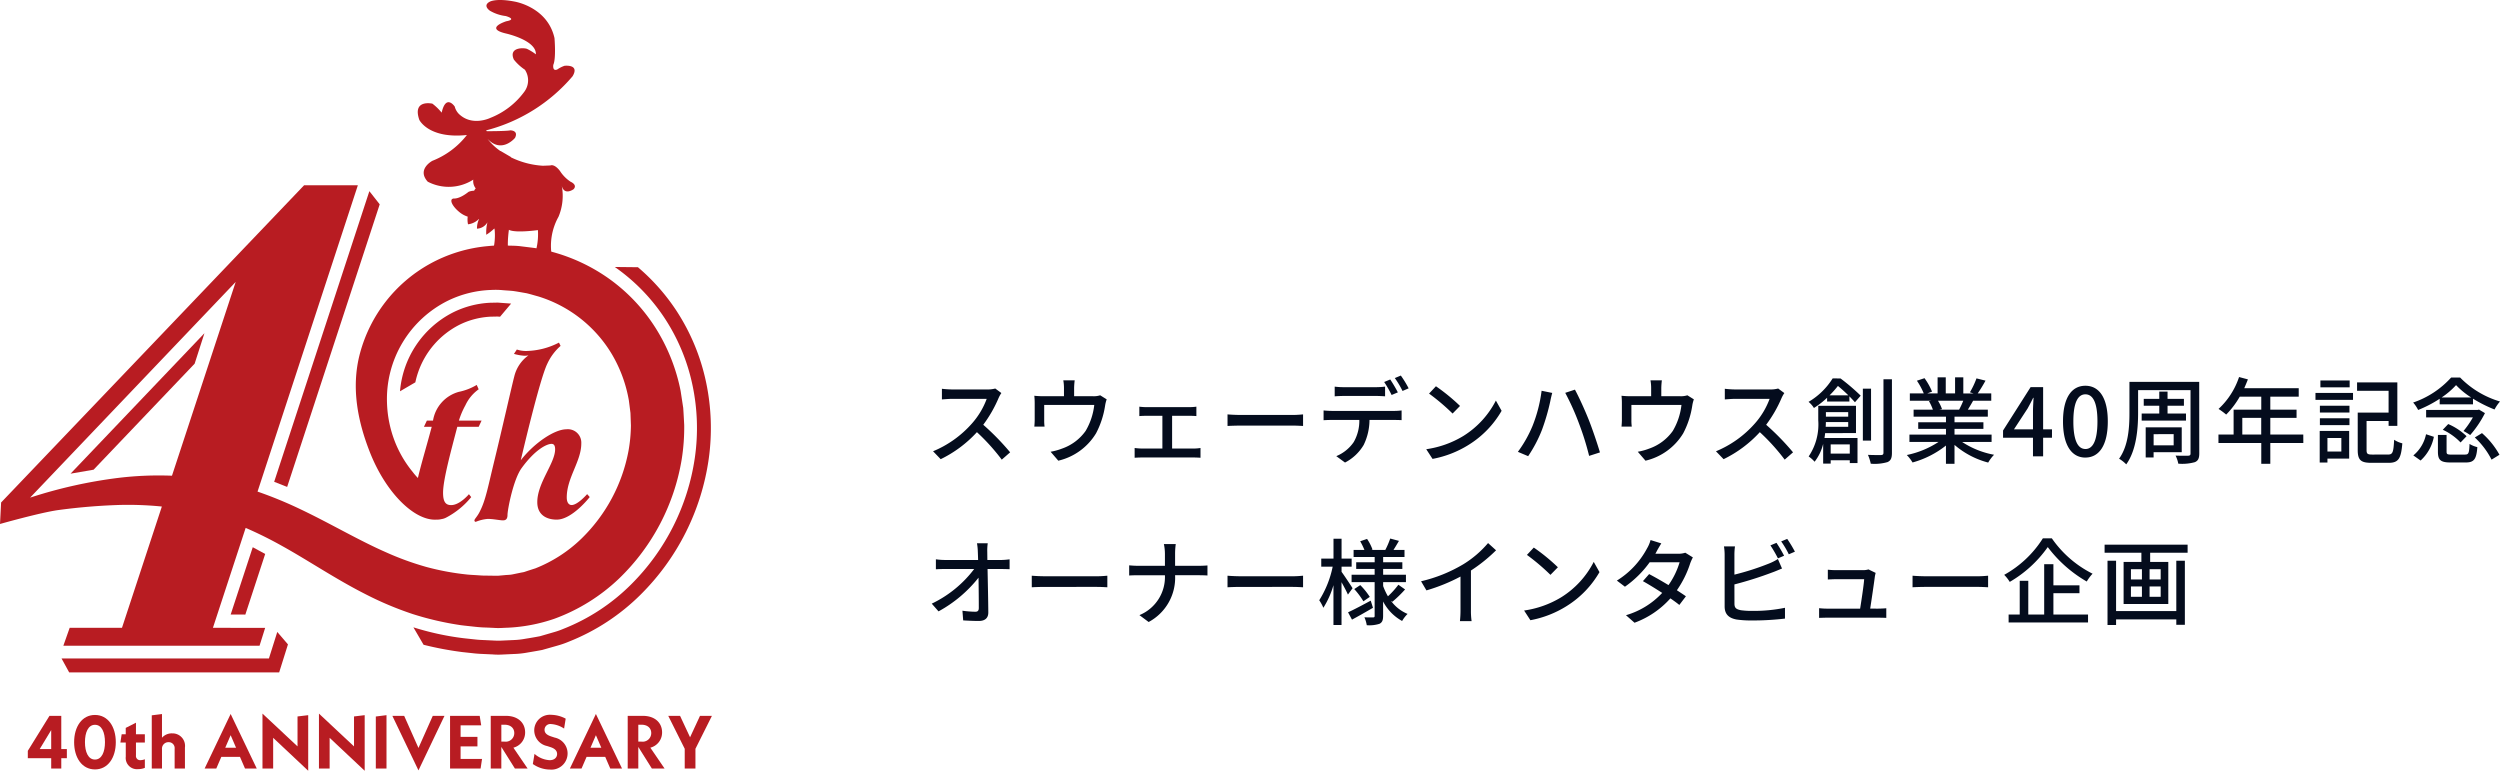 <svg xmlns="http://www.w3.org/2000/svg" width="371.95" height="114.675" viewBox="0 0 371.95 114.675">
  <g id="_40thlogo" data-name="40thlogo" transform="translate(-695.424 -75.103)">
    <g id="z" transform="translate(695.424 75.103)">
      <path id="パス_13" data-name="パス 13" d="M48.342,27.076a5.372,5.372,0,0,1-1.64-1.64c-.861-1.124-1.424-.82-1.424-.82l-1.122.044A12.507,12.507,0,0,1,39.394,23.4l.015-.036-1.553-.908-.01.022a8.553,8.553,0,0,1-1.932-1.835c2.115,2.288,4.1-.129,4.1-.129.562-1.122-.694-1.122-.689-1.122-.562.129-3.456.129-3.456.129-.3-.044-.027-.158-.027-.158A25.073,25.073,0,0,0,48.58,11.343c1.1-1.835-1.207-1.553-1.207-1.553a4.526,4.526,0,0,0-1.061.538c-.774.346-.6-.689-.6-.689.436-.952.175-3.972.175-3.972C44.847,1.008,39.927.231,39.927.231c-2.675-.521-3.624,0-3.624,0-1.212.6,0,1.38,0,1.38a6.126,6.126,0,0,0,2.329.776s1.772.475.085.776c0,0-3.322,1.037-.085,1.813,0,0,4.575.993,4.488,3.108a7.63,7.63,0,0,0-1.338-.82c-.475-.17-2.762-.258-1.942,1.6a7.268,7.268,0,0,0,1.643,1.509,2.848,2.848,0,0,1-.088,3.28,11.465,11.465,0,0,1-5.05,3.886s-2.718,1.336-4.7-.606a2.418,2.418,0,0,1-.6-1.078s-1.3-1.944-1.944.905a8.08,8.08,0,0,0-1.38-1.338s-3.023-.691-1.942,2.417c0,0,1.382,2.85,7.079,2.246a12.1,12.1,0,0,1-5.137,3.84s-2.375,1.251-.691,3.108a6.753,6.753,0,0,0,6.775-.307A1.725,1.725,0,0,0,34.147,28l.022.027c-.022.022-.039.056-.061.08l-.007,0,0,0a1.6,1.6,0,0,0-.17.27,2.3,2.3,0,0,0-.825.161c-1.467,1.166-2.244.99-2.244.99l.017.015a.376.376,0,0,0-.263.112c-.26.311.2,1.124,1.025,1.818a3.8,3.8,0,0,0,1.334.759,3.419,3.419,0,0,0,.046,1.139,2.67,2.67,0,0,0,1.613-.788l.036,0a3.168,3.168,0,0,0-.314,1.438,1.878,1.878,0,0,0,1.555-.949,6.148,6.148,0,0,0-.173,1.857,7.144,7.144,0,0,0,1.2-.939l.049.2a9.273,9.273,0,0,1-.6,4.188h2.937c-.694-1.037-.219-4.188-.219-4.188.949.518,4.315.044,4.315.044a9.42,9.42,0,0,1-.645,4.1h2.762a8.867,8.867,0,0,1,.949-6.086,8.035,8.035,0,0,0,.489-4.578c.4,1.482,1.755.477,1.755.477.6-.647-.389-1.078-.389-1.078" transform="translate(36.61 0)" fill="#b81c22"/>
      <path id="パス_14" data-name="パス 14" d="M34.615,42.583H3.763L4.9,44.654h31.24l1.309-4.169-1.589-1.85Z" transform="translate(5.394 55.387)" fill="#b81c22"/>
      <path id="パス_15" data-name="パス 15" d="M16.283,43.476l2.952-9.016-1.85-1.005L14.1,43.469Z" transform="translate(20.22 47.96)" fill="#b81c22"/>
      <path id="パス_16" data-name="パス 16" d="M18.694,55.689,32.463,13.647l-1.538-1.959L16.762,54.93Z" transform="translate(24.029 16.754)" fill="#b81c22"/>
      <path id="パス_17" data-name="パス 17" d="M7.74,40.675,22.777,24.9l1.455-4.529L4.313,41.266Z" transform="translate(6.183 29.206)" fill="#b81c22"/>
      <path id="パス_18" data-name="パス 18" d="M29.007,47.392a.188.188,0,0,0,.2.217,6.056,6.056,0,0,1,1.779-.433c.82,0,1.781.217,2.263.217.436,0,.674-.217.674-.813,0-.759.866-5.31,2.122-6.992,1.974-2.709,3.706-3.575,4.427-3.575.338,0,.535.217.535.81,0,2.061-2.653,4.986-2.653,7.86,0,1.949,1.443,2.6,2.891,2.6,2.309,0,4.913-3.361,4.913-3.361l-.387-.433s-1.4,1.623-2.312,1.623c-.29,0-.72-.214-.72-1.136,0-2.928,2.163-5.364,2.163-8.021a2,2,0,0,0-2.215-2.112c-1.781,0-4.816,2.059-6.79,4.607,0,0,2.794-12.032,3.95-14.363a7.971,7.971,0,0,1,1.974-2.653l-.241-.489a11.03,11.03,0,0,1-4.865,1.248,4.329,4.329,0,0,1-1.4-.219l-.431.65a7.014,7.014,0,0,0,1.494.273,2.706,2.706,0,0,0,.669-.056,5.4,5.4,0,0,0-2.117,3.144C34.595,27.232,33.1,33.9,31.8,39.208c-.771,3.2-1.156,5.2-1.925,6.722-.389.866-.871,1.246-.871,1.463" transform="translate(41.583 30.027)" fill="#b81c22"/>
      <path id="パス_19" data-name="パス 19" d="M6.679,43.764H4.922L1.7,48.969v1.1H5.18V51.6h1.5V50.065h.83V48.711h-.83Zm-1.5,4.947H3.467L5.18,45.879Z" transform="translate(2.438 62.739)" fill="#b81c22"/>
      <path id="パス_20" data-name="パス 20" d="M7.632,43.71c-1.925,0-3.1,1.735-3.1,4.052s1.175,4.052,3.1,4.052,3.1-1.735,3.1-4.052-1.175-4.052-3.1-4.052m0,6.636c-1.017,0-1.489-1.141-1.489-2.584s.472-2.587,1.489-2.587,1.489,1.132,1.489,2.587-.482,2.584-1.489,2.584" transform="translate(6.497 62.661)" fill="#b81c22"/>
      <path id="パス_21" data-name="パス 21" d="M9.677,44.183l-1.521.771v.952H7.55l-.19,1.231h.8v2.105A1.668,1.668,0,0,0,9.979,51.09,2.624,2.624,0,0,0,11,50.9V49.622a2.02,2.02,0,0,1-.65.134.622.622,0,0,1-.672-.7V47.137H11V45.906H9.677Z" transform="translate(10.551 63.342)" fill="#b81c22"/>
      <path id="パス_22" data-name="パス 22" d="M12.31,46.53a1.934,1.934,0,0,0-1.511.65V43.654l-1.521.19v7.914H10.8V48.881a.96.96,0,0,1,.973-1.042.882.882,0,0,1,.908.986v2.932h1.533V48.636a1.859,1.859,0,0,0-1.9-2.105" transform="translate(13.301 62.581)" fill="#b81c22"/>
      <path id="パス_23" data-name="パス 23" d="M12.51,51.766h1.735l.75-1.735h2.774l.75,1.735h1.747L16.382,43.65Zm3.066-3.091.806-1.869.806,1.869Z" transform="translate(17.934 62.576)" fill="#b81c22"/>
      <path id="パス_24" data-name="パス 24" d="M21.262,48.506l-5.215-4.879V51.8h1.589V47.231l5.215,4.9V43.861l-1.589.19Z" transform="translate(23.004 62.542)" fill="#b81c22"/>
      <path id="パス_25" data-name="パス 25" d="M24.715,48.506,19.5,43.627V51.8h1.589V47.231l5.215,4.9V43.861l-1.589.19Z" transform="translate(27.954 62.542)" fill="#b81c22"/>
      <path id="パス_26" data-name="パス 26" d="M22.976,51.659h1.589V43.723l-1.589.2Z" transform="translate(32.938 62.679)" fill="#b81c22"/>
      <path id="パス_27" data-name="パス 27" d="M27.871,48.544l-2.127-4.78H23.987l3.884,8.114,3.872-8.114H30Z" transform="translate(34.388 62.739)" fill="#b81c22"/>
      <path id="パス_28" data-name="パス 28" d="M29.082,48.309h2.507V46.887H29.082V45.174h3.066l-.224-1.409h-4.41V51.6h4.544l.214-1.421h-3.19Z" transform="translate(39.445 62.74)" fill="#b81c22"/>
      <path id="パス_29" data-name="パス 29" d="M35.117,46.225c0-1.421-1.054-2.46-2.867-2.46H30V51.6h1.577V48.386L33.594,51.6h1.891L33.37,48.5a2.319,2.319,0,0,0,1.747-2.273M32.061,47.6h-.482V45.084h.482c.908,0,1.443.516,1.443,1.244A1.278,1.278,0,0,1,32.061,47.6" transform="translate(43.011 62.74)" fill="#b81c22"/>
      <path id="パス_30" data-name="パス 30" d="M35.836,47.092l-.482-.156c-.806-.258-1.039-.594-1.039-1.02a.854.854,0,0,1,.961-.84,3.942,3.942,0,0,1,1.947.672l.236-1.477A4.777,4.777,0,0,0,35.3,43.7a2.323,2.323,0,0,0-2.519,2.285A2.391,2.391,0,0,0,34.7,48.346l.482.156c.762.248,1,.616,1,1.029,0,.5-.382.92-1.1.92a3.705,3.705,0,0,1-2.261-.942l-.248,1.511a4.5,4.5,0,0,0,2.531.827,2.409,2.409,0,0,0,.728-4.755" transform="translate(46.703 62.649)" fill="#b81c22"/>
      <path id="パス_31" data-name="パス 31" d="M34.84,51.766h1.735l.75-1.735H40.1l.75,1.735H42.6L38.712,43.65Zm3.066-3.091.806-1.869.806,1.869Z" transform="translate(49.946 62.576)" fill="#b81c22"/>
      <path id="パス_32" data-name="パス 32" d="M43.491,46.225c0-1.421-1.054-2.46-2.867-2.46H38.376V51.6h1.577V48.386L41.968,51.6h1.891l-2.115-3.1a2.319,2.319,0,0,0,1.747-2.273M40.435,47.6h-.482V45.084h.482c.908,0,1.443.516,1.443,1.244A1.278,1.278,0,0,1,40.435,47.6" transform="translate(55.014 62.74)" fill="#b81c22"/>
      <path id="パス_33" data-name="パス 33" d="M45.578,43.765,44.1,46.955l-1.489-3.19H40.854l2.451,4.9V51.6H44.9V48.666l2.451-4.9Z" transform="translate(58.568 62.739)" fill="#b81c22"/>
      <path id="パス_34" data-name="パス 34" d="M18.009,58.882a50.774,50.774,0,0,1,6.072.241L18.147,77.17H10.365l-.939,2.662H38.614l.837-2.662H31.678L36.55,62.3a59.133,59.133,0,0,1,5.427,2.694c3.991,2.215,8.006,4.95,12.477,7.208a49.312,49.312,0,0,0,6.938,2.915,45.071,45.071,0,0,0,7.184,1.66c.594.078,1.185.134,1.772.2s1.168.124,1.742.141,1.149.051,1.716.078,1.222-.032,1.818-.049a24.713,24.713,0,0,0,6.848-1.324,27.641,27.641,0,0,0,9.635-5.989,31.809,31.809,0,0,0,9.318-17.741,30.368,30.368,0,0,0,.372-5.106c-.046-.849-.088-1.7-.148-2.541l-.385-2.519a27.508,27.508,0,0,0-3.738-9.389,26.2,26.2,0,0,0-6.829-7.25,26.594,26.594,0,0,0-8.763-4.11c-.774-.173-1.543-.37-2.314-.509-.776-.1-1.55-.192-2.322-.29-.771-.078-1.54-.061-2.3-.09a17.32,17.32,0,0,0-2.341.083,21.88,21.88,0,0,0-8.812,2.709A21.6,21.6,0,0,0,53.568,36.293c-1.414,5.237-.246,10.36,1.424,14.648,2.4,6.159,6.663,10.284,9.875,10.133.039,0,.073,0,.11-.007s.049.007.075.007a2.772,2.772,0,0,0,.625-.08,2.2,2.2,0,0,0,.65-.2,11.921,11.921,0,0,0,3.779-3.074l-.338-.433s-1.348,1.623-2.648,1.623c-.818,0-1.2-.487-1.2-1.842,0-1.949,1.2-6.286,2.117-9.807h3.181l.431-.922H68.274a11.925,11.925,0,0,1,.966-2.275,6.027,6.027,0,0,1,1.976-2.382l-.29-.652a8.555,8.555,0,0,1-2.653,1.029,5.316,5.316,0,0,0-3.85,4.281h-.915l-.436.922h1.158c-.788,2.971-1.577,5.553-2.054,7.615a9.387,9.387,0,0,1-.781-.908A16.693,16.693,0,0,1,58.688,49.3a17.288,17.288,0,0,1-1.11-5.6A16.329,16.329,0,0,1,66.7,28.469,15.858,15.858,0,0,1,73.08,26.9a11.686,11.686,0,0,1,1.718.032c.591.058,1.192.066,1.779.156s1.171.2,1.759.3c.577.134,1.144.316,1.718.467A19.392,19.392,0,0,1,91.065,36.51a20.343,20.343,0,0,1,2.5,6.846L93.8,45.2l.068,1.869a22.961,22.961,0,0,1-.348,3.709,24.482,24.482,0,0,1-7.048,13.154,20.845,20.845,0,0,1-6.821,4.39c-.36.114-.725.231-1.093.35l-.557.187c-.19.051-.385.075-.577.117l-1.175.243c-.394.083-.806.071-1.214.117l-.621.056-.314.029-.355,0L72.307,69.4c-.487.01-.969-.036-1.458-.068s-.986-.049-1.477-.107A38.19,38.19,0,0,1,63.385,68.1a42.947,42.947,0,0,1-6.062-2.219c-4.074-1.794-8.194-4.251-12.652-6.369A60.576,60.576,0,0,0,38.317,56.9L53.242,11.327h-8L.165,58.521,0,61.719s6.018-1.7,8.639-2.066a88.192,88.192,0,0,1,9.369-.771m7.578-4.344a50.236,50.236,0,0,0-7.892.312A70.3,70.3,0,0,0,4.478,57.8L35.065,25.709Z" transform="translate(0 16.239)" fill="#b81c22"/>
      <path id="パス_35" data-name="パス 35" d="M37.177,73.973c.246.015.494.024.754.024.2,0,.414-.007.54-.015l1.764-.083a12.985,12.985,0,0,0,2.078-.229l.633-.107c.5-.085.99-.168,1.477-.263l2.234-.633a13.86,13.86,0,0,0,1.75-.608,31.651,31.651,0,0,0,10.7-7.021A35.447,35.447,0,0,0,69.2,44.948a32.979,32.979,0,0,0-.385-11.487A31.09,31.09,0,0,0,64.387,22.8a30.451,30.451,0,0,0-5.709-6.444l-3.444-.037a28.218,28.218,0,0,1,7.422,7.62,28.962,28.962,0,0,1,4.135,9.946,30.888,30.888,0,0,1,.36,10.769,33.354,33.354,0,0,1-9.5,18.909A29.629,29.629,0,0,1,47.607,70.15a11.967,11.967,0,0,1-1.531.531l-1.969.572-.083.017c-.47.09-.944.173-1.436.256l-.623.1a11.58,11.58,0,0,1-1.8.2l-1.818.083a9.935,9.935,0,0,1-1.068-.01s-1.222-.056-1.4-.066c-.419-.017-.84-.034-1.263-.08l-1.823-.195a41.52,41.52,0,0,1-7.52-1.626l1.511,2.594a48.733,48.733,0,0,0,5.763,1.088l1.85.2c.47.049.935.071,1.4.09l1.38.063" transform="translate(36.234 23.402)" fill="#b81c22"/>
      <path id="パス_36" data-name="パス 36" d="M39.34,20.6l1.645-1.952L39,18.5l-1.158.024a13.848,13.848,0,0,0-5.519,1.446,14.514,14.514,0,0,0-7.87,11.725l2.283-1.334a12.35,12.35,0,0,1,.409-1.487,12.474,12.474,0,0,1,6.111-7.055,11.744,11.744,0,0,1,4.66-1.224l1.027-.022Z" transform="translate(35.06 26.521)" fill="#b81c22"/>
    </g>
    <path id="パス_60736" data-name="パス 60736" d="M10.5-10.094a4.247,4.247,0,0,1-1.218.14H4.088a14.979,14.979,0,0,1-1.526-.1V-8.47c.224-.014.98-.084,1.526-.084H9.226A11.518,11.518,0,0,1,7-4.858a15.731,15.731,0,0,1-5.754,4.1L2.38.42A17.917,17.917,0,0,0,7.77-3.6,30.282,30.282,0,0,1,11.466.49L12.712-.6a37.212,37.212,0,0,0-4-4.1A19.162,19.162,0,0,0,11-8.694a4.832,4.832,0,0,1,.406-.728ZM26.11-9.086a3.074,3.074,0,0,1-1.05.14H22.232v-1.2a10.225,10.225,0,0,1,.084-1.162H20.622a6.445,6.445,0,0,1,.1,1.162v1.2H17.668a13.3,13.3,0,0,1-1.358-.07,10.421,10.421,0,0,1,.056,1.134v2.45c0,.308-.028.714-.056,1.008h1.526a6.426,6.426,0,0,1-.056-.924v-2.3h7.448A9.714,9.714,0,0,1,23.94-3.78a7.2,7.2,0,0,1-3.528,2.632,8.79,8.79,0,0,1-1.68.462L19.88.644A8.925,8.925,0,0,0,25.494-3.43a13.022,13.022,0,0,0,1.344-4.1,5.263,5.263,0,0,1,.238-.952Zm10.7,7.924V-6.034h2.576c.322,0,.714.014,1.036.042v-1.4a8.036,8.036,0,0,1-1.036.07H32.956a9.177,9.177,0,0,1-1.022-.07v1.4c.294-.028.77-.042,1.036-.042h2.394v4.872H32.3a9.576,9.576,0,0,1-1.064-.084V.21C31.6.182,31.976.168,32.3.168H40.04c.238,0,.7.014.994.042V-1.246a6.764,6.764,0,0,1-.994.084Zm8.246-3.36c.462-.028,1.288-.056,2.072-.056H54.74c.616,0,1.246.042,1.554.056V-6.244c-.336.028-.882.084-1.568.084h-7.6c-.756,0-1.624-.042-2.072-.084Zm25.34-5a20.288,20.288,0,0,0-1.134-1.918l-.9.378a16.71,16.71,0,0,1,1.106,1.932Zm-3.3.532c.448,0,.952.028,1.4.056v-1.442a11.74,11.74,0,0,1-1.4.084H62.356A10.718,10.718,0,0,1,61-10.374v1.442c.378-.028.9-.056,1.372-.056ZM60.62-6.762a12.488,12.488,0,0,1-1.274-.07v1.456c.392-.028.854-.042,1.274-.042h4.046a6.371,6.371,0,0,1-.84,3.3,5.83,5.83,0,0,1-2.59,2.086l1.3.952A6.893,6.893,0,0,0,65.31-1.694a8.593,8.593,0,0,0,.868-3.724h3.6c.364,0,.854.014,1.176.028V-6.832a8.8,8.8,0,0,1-1.176.07Zm9.324-4.886A13.114,13.114,0,0,1,71.092-9.73l.91-.392a15.433,15.433,0,0,0-1.162-1.9Zm6.118,1.218L75.04-9.338a31.828,31.828,0,0,1,3.5,2.968L79.646-7.5A28.349,28.349,0,0,0,76.062-10.43ZM74.62-1.064,75.558.378A15.436,15.436,0,0,0,80.92-1.708a14.429,14.429,0,0,0,4.914-5.068L84.98-8.3a13.33,13.33,0,0,1-4.858,5.278A14.547,14.547,0,0,1,74.62-1.064ZM90.426-4.508a18.292,18.292,0,0,1-2.17,3.836l1.526.644a20.024,20.024,0,0,0,2.058-3.92,31.941,31.941,0,0,0,1.246-4.3c.056-.308.182-.84.28-1.19l-1.582-.322A21.292,21.292,0,0,1,90.426-4.508Zm6.9-.434A40.84,40.84,0,0,1,98.854-.07l1.61-.518C100.072-1.918,99.33-4.1,98.8-5.432c-.56-1.414-1.484-3.444-2.058-4.494L95.3-9.45A37.353,37.353,0,0,1,97.328-4.942ZM113.47-9.086a3.074,3.074,0,0,1-1.05.14h-2.828v-1.2a10.226,10.226,0,0,1,.084-1.162h-1.694a6.446,6.446,0,0,1,.1,1.162v1.2h-3.052a13.3,13.3,0,0,1-1.358-.07,10.421,10.421,0,0,1,.056,1.134v2.45c0,.308-.028.714-.056,1.008H105.2a6.426,6.426,0,0,1-.056-.924v-2.3h7.448A9.713,9.713,0,0,1,111.3-3.78a7.2,7.2,0,0,1-3.528,2.632,8.789,8.789,0,0,1-1.68.462L107.24.644a8.925,8.925,0,0,0,5.614-4.074,13.022,13.022,0,0,0,1.344-4.1,5.263,5.263,0,0,1,.238-.952Zm13.51-1.008a4.247,4.247,0,0,1-1.218.14h-5.194a14.979,14.979,0,0,1-1.526-.1V-8.47c.224-.014.98-.084,1.526-.084h5.138a11.518,11.518,0,0,1-2.226,3.7,15.731,15.731,0,0,1-5.754,4.1L118.86.42A17.917,17.917,0,0,0,124.25-3.6a30.281,30.281,0,0,1,3.7,4.088L129.192-.6a37.211,37.211,0,0,0-4-4.1,19.162,19.162,0,0,0,2.3-3.99,4.833,4.833,0,0,1,.406-.728ZM137.4-6.58v.672h-3.318V-6.58ZM134.05-4.4c.014-.238.028-.476.028-.7H137.4v.7Zm3.584,2.618V-.406h-2.842V-1.778Zm.924-1.68v-4.06h-5.614v2.156A8.525,8.525,0,0,1,131.516.014,4.661,4.661,0,0,1,132.4.8a7,7,0,0,0,1.274-2.66v2.94h1.12v-.5h2.842v.42h1.148V-2.73h-4.914c.042-.238.07-.49.1-.728Zm-3.934-5.614a15.25,15.25,0,0,0,1.246-1.4,20.326,20.326,0,0,1,1.554,1.4Zm.462-2.52A10.562,10.562,0,0,1,131.5-8.106a3.556,3.556,0,0,1,.8.91,12.51,12.51,0,0,0,1.96-1.526v.56h3.318v-.77c.322.336.6.63.826.882l.854-.98a30.743,30.743,0,0,0-3-2.562Zm5.712,1.526H139.58v7.728H140.8Zm1.848-1.4V-.532c0,.238-.112.322-.336.336-.28,0-1.092.014-1.974-.028a6.49,6.49,0,0,1,.42,1.316,6.805,6.805,0,0,0,2.492-.238c.49-.224.658-.6.658-1.372V-11.466Zm11.872,3.192a13.066,13.066,0,0,1-.616,1.33h-2.954l.406-.084a5.889,5.889,0,0,0-.6-1.246Zm4.214,6.132V-3.234h-5.516v-.854h4.3v-.98h-4.3v-.84h4.956V-6.944H155.2c.238-.392.518-.854.784-1.33h2.7V-9.366h-2.016a21.9,21.9,0,0,0,1.162-1.9l-1.344-.336a12.2,12.2,0,0,1-.98,2.072l.532.168h-1.512V-11.76H153.3v2.394h-1.386V-11.76H150.7v2.394h-1.54l.714-.266a9.731,9.731,0,0,0-1.12-2l-1.134.378a10.5,10.5,0,0,1,1.022,1.89h-2.072v1.092h3.178l-.336.056A6.935,6.935,0,0,1,150-6.944h-2.87v1.036h4.816v.84h-4.13v.98h4.13v.854H146.51v1.092h4.326A13.583,13.583,0,0,1,146.118-.2,5.843,5.843,0,0,1,146.972.91a13.906,13.906,0,0,0,4.97-2.52V1.106h1.274V-1.708A12.489,12.489,0,0,0,158.228.924,5.846,5.846,0,0,1,159.1-.238a12.857,12.857,0,0,1-4.746-1.9Zm3.332-1.876,2.03-3.108c.294-.532.574-1.064.826-1.582h.056c-.028.56-.084,1.428-.084,1.988v2.7Zm5.656,0H166.4V-10.3h-1.862l-4.1,6.454v1.078h4.452V0H166.4V-2.772h1.316Zm4.97,4.2c2.016,0,3.332-1.792,3.332-5.376,0-3.556-1.316-5.306-3.332-5.306s-3.332,1.736-3.332,5.306S170.66.182,172.69.182Zm0-1.274c-1.05,0-1.792-1.12-1.792-4.1,0-2.954.742-4.032,1.792-4.032s1.792,1.078,1.792,4.032C174.482-2.212,173.74-1.092,172.69-1.092Zm8.372-5.278v1.05h6.594V-6.37h-2.744V-7.532h2.436V-8.554h-2.436V-9.632H183.68v1.078h-2.31v1.022h2.31V-6.37Zm4.76,3.066v1.666H182.84V-3.3Zm1.2,2.688v-3.7h-5.362V.168h1.176V-.616Zm2.6-10.458H179.242V-6.44c0,2.072-.14,4.844-1.54,6.79a5.115,5.115,0,0,1,1.064.84c1.526-2.114,1.764-5.362,1.764-7.63V-9.856h7.8V-.434c0,.238-.084.322-.336.336s-1.092.014-1.89-.014a4.367,4.367,0,0,1,.406,1.2,7.044,7.044,0,0,0,2.464-.224c.476-.2.658-.56.658-1.3Zm6.412,7.826V-5.726h2.814v2.478Zm9.072,0H200.2V-5.726h3.906V-6.944H200.2V-8.876h4.228v-1.26h-8.106c.182-.42.378-.882.546-1.316l-1.316-.35A11.327,11.327,0,0,1,192.5-7.056a10.353,10.353,0,0,1,1.134.84,12.737,12.737,0,0,0,2.016-2.66h3.206v1.932H194.74v3.7h-2.254v1.26h6.37V1.106H200.2V-1.988h4.914Zm6.9-8.036h-4.354v1.022h4.354ZM210.77-2.73V-.714H208.7V-2.73Zm1.162-1.05H207.55v4.7H208.7V.336h3.234Zm-4.354-.868h4.4V-5.67h-4.4Zm0-1.876h4.4V-7.532h-4.4ZM206.92-8.4h5.586V-9.436H206.92Zm8.456,8.134c-.714,0-.854-.112-.854-.672V-5.264H217.8v.728h1.3V-11h-5.992v1.246h4.69V-6.51h-4.592V-.938c0,1.512.49,1.9,2.03,1.9h2.576c1.47,0,1.848-.644,2.03-2.9a3.8,3.8,0,0,1-1.218-.532c-.1,1.848-.2,2.2-.9,2.2Zm10.318-8.5a11.56,11.56,0,0,0,2.142-1.834,11.729,11.729,0,0,0,2.24,1.834ZM225.4-7.742h4.956v-.84a20.2,20.2,0,0,0,3.206,1.61,5.975,5.975,0,0,1,.812-1.19,13.761,13.761,0,0,1-5.936-3.57h-1.33a13.4,13.4,0,0,1-5.656,3.724,5.1,5.1,0,0,1,.742,1.106A17.846,17.846,0,0,0,225.4-8.568Zm5.852.784-.21.056h-7.658V-5.8h6.958a13.66,13.66,0,0,1-1.4,2.03,8.937,8.937,0,0,1,.994.6,15.671,15.671,0,0,0,2.2-3.262Zm-5.39,3a8.867,8.867,0,0,1,2.646,1.89L229.4-3a9.084,9.084,0,0,0-2.73-1.806Zm-3.3,4.578a6.44,6.44,0,0,0,1.974-3.528L223.37-3.29a5.539,5.539,0,0,1-1.89,3.15Zm4.592-.882c-.616,0-.728-.056-.728-.434V-3.192h-1.288V-.7c0,1.232.378,1.61,1.876,1.61h2.254c1.232,0,1.6-.462,1.736-2.282a4.061,4.061,0,0,1-1.162-.476c-.056,1.4-.14,1.582-.686,1.582Zm3.472-2.548a11.774,11.774,0,0,1,2.492,3.3l1.176-.728a12.024,12.024,0,0,0-2.6-3.22ZM9.324,15.418l-.014-1.2a7.862,7.862,0,0,1,.07-1.288h-1.6a8.877,8.877,0,0,1,.126,1.288c.014.336.028.742.042,1.2H3.066a10.986,10.986,0,0,1-1.4-.1V16.8q.693-.042,1.428-.042h4.27A17.208,17.208,0,0,1,1.05,21.914l1.008,1.148a19.394,19.394,0,0,0,5.95-5.012c.028,1.694.042,3.458.042,4.508,0,.378-.14.56-.518.56a14.417,14.417,0,0,1-1.918-.154l.112,1.442c.742.042,1.554.084,2.324.084.938,0,1.414-.448,1.414-1.26-.014-1.806-.07-4.4-.112-6.468H11.4c.35,0,.854.014,1.232.028V15.32a11.266,11.266,0,0,1-1.3.1Zm6.608,4.06c.462-.028,1.288-.056,2.072-.056H25.62c.616,0,1.246.042,1.554.056V17.756c-.336.028-.882.084-1.568.084H18c-.756,0-1.624-.042-2.072-.084Zm21.322-3.192V14.564a10.422,10.422,0,0,1,.1-1.512H35.588a7.274,7.274,0,0,1,.154,1.512v1.722H31.836c-.532,0-1.078-.042-1.414-.07v1.512c.35-.028.882-.042,1.442-.042h3.878a6.134,6.134,0,0,1-3.794,5.936l1.372,1.022a7.461,7.461,0,0,0,3.934-6.958h3.458c.49,0,1.106.014,1.358.042v-1.5c-.252.028-.8.056-1.344.056Zm7.8,3.192c.462-.028,1.288-.056,2.072-.056H54.74c.616,0,1.246.042,1.554.056V17.756c-.336.028-.882.084-1.568.084h-7.6c-.756,0-1.624-.042-2.072-.084Zm18.606.14c-.224-.364-1.26-1.932-1.638-2.436v-.77h1.5v-1.2h-1.5V12.254h-1.2v2.954H59v1.2H60.7a14.935,14.935,0,0,1-2,5,6.59,6.59,0,0,1,.616,1.12,13.061,13.061,0,0,0,1.5-3.36v5.922h1.2v-6.37c.364.658.77,1.414.952,1.848Zm2.7,1.848c-1.246.672-2.506,1.344-3.374,1.736l.588,1.092c.924-.5,2.072-1.148,3.122-1.764Zm-2.45-1.722a11.524,11.524,0,0,1,1.358,1.82l.952-.658a10.621,10.621,0,0,0-1.414-1.75Zm5.67,1.89A17.6,17.6,0,0,0,71.47,19.8l-.994-.7a12.608,12.608,0,0,1-1.554,1.722,9.5,9.5,0,0,1-.714-1.526v-.588H71.6V17.616H68.208v-.868h2.856v-.994H68.208V14.97h3.178V13.92H69.748c.252-.392.532-.868.812-1.344l-1.3-.35a11.875,11.875,0,0,1-.728,1.694H66.472l.154-.056a7.087,7.087,0,0,0-.812-1.582l-1.022.35a9.939,9.939,0,0,1,.63,1.288h-1.61v1.05h3.136v.784H64.2v.994h2.744v.868h-3.43v1.092h3.43v5.026c0,.168-.056.224-.224.224s-.756.014-1.3-.014a4.693,4.693,0,0,1,.35,1.176,4.885,4.885,0,0,0,1.9-.21c.406-.21.532-.546.532-1.176V21.592a6.975,6.975,0,0,0,2.828,2.9,5.006,5.006,0,0,1,.812-1.05,5.851,5.851,0,0,1-2.478-1.96Zm11.69-4.648a23.223,23.223,0,0,0,3.738-3.01L83.818,12.9a15.314,15.314,0,0,1-3.654,3.136,21.986,21.986,0,0,1-6.314,2.548l.8,1.358a26.836,26.836,0,0,0,5.068-2.058v4.984a16.223,16.223,0,0,1-.084,1.652h1.736a10.528,10.528,0,0,1-.1-1.652Zm9.352-3.416L89.6,14.662a31.828,31.828,0,0,1,3.5,2.968L94.206,16.5A28.349,28.349,0,0,0,90.622,13.57ZM89.18,22.936l.938,1.442a15.436,15.436,0,0,0,5.362-2.086,14.429,14.429,0,0,0,4.914-5.068L99.54,15.7a13.33,13.33,0,0,1-4.858,5.278A14.547,14.547,0,0,1,89.18,22.936Zm23.982-8.6a3.259,3.259,0,0,1-1.05.154h-3.4l.168-.308c.14-.28.448-.812.714-1.232l-1.6-.5a4.947,4.947,0,0,1-.532,1.26,12.6,12.6,0,0,1-4.48,4.774l1.2.91a15.426,15.426,0,0,0,3.682-3.64h4.452a11.627,11.627,0,0,1-1.652,3.4c-1.022-.616-2.1-1.232-2.884-1.638l-.924,1.05c.756.42,1.834,1.078,2.87,1.75a11.934,11.934,0,0,1-5.39,3.318l1.274,1.12a13.276,13.276,0,0,0,5.334-3.626c.532.364.994.7,1.33.98l.98-1.288c-.35-.252-.826-.56-1.344-.9a15,15,0,0,0,1.988-4.018,7.069,7.069,0,0,1,.392-.868Zm14.7.448a20.288,20.288,0,0,0-1.134-1.918l-.9.378a19.184,19.184,0,0,1,1.12,1.932Zm-7.392,4.27a54.072,54.072,0,0,0,5.614-1.778c.448-.154,1.008-.406,1.47-.588l-.616-1.414a7.732,7.732,0,0,1-1.358.686,38.444,38.444,0,0,1-5.11,1.638v-2.94a9.215,9.215,0,0,1,.084-1.26h-1.638a8.008,8.008,0,0,1,.1,1.26v7.672c0,1.176.644,1.736,1.778,1.946a15.255,15.255,0,0,0,2.3.14,40.587,40.587,0,0,0,4.9-.28V22.53a23.146,23.146,0,0,1-4.816.462,12.073,12.073,0,0,1-1.75-.1c-.658-.14-.952-.308-.952-.98Zm6.958-6.4a13.041,13.041,0,0,1,1.134,1.918l.91-.392a18.586,18.586,0,0,0-1.148-1.9Zm13.244,10c.2-1.3.588-3.92.7-4.816.028-.14.07-.35.112-.5l-1.064-.518a2.836,2.836,0,0,1-.84.112H135.6a12.113,12.113,0,0,1-1.232-.07v1.456c.378-.014.826-.042,1.246-.042h4.158c-.042.784-.406,3.192-.6,4.382H134.33a11.375,11.375,0,0,1-1.26-.07v1.442c.476-.014.8-.028,1.26-.028h7.546c.336,0,.924.014,1.19.028V22.6c-.322.028-.9.056-1.218.056Zm6.3-3.178c.462-.028,1.288-.056,2.072-.056h7.616c.616,0,1.246.042,1.554.056V17.756c-.336.028-.882.084-1.568.084h-7.6c-.756,0-1.624-.042-2.072-.084Zm19.39-7.28a15.9,15.9,0,0,1-5.754,5.432,5.664,5.664,0,0,1,.826,1.05,17.94,17.94,0,0,0,5.656-5.18,19.343,19.343,0,0,0,5.8,5.124,6.28,6.28,0,0,1,.868-1.162,16.232,16.232,0,0,1-6.062-5.264Zm1.568,8.162h3.878V19.184H167.93V16.048h-1.372v7.49h-2.366V18.512h-1.274v5.026h-1.652v1.176h11.816V23.538H167.93Zm18.284,2.66h-8.96V15.53H175.98v9.562h1.274v-.84h8.96v.812h1.274V15.53h-1.274Zm-2.324-4.7h-1.652V16.79h1.652Zm0,2.576h-1.652v-1.54h1.652Zm-4.424-1.54H181.1v1.54h-1.638Zm0-2.562H181.1v1.526h-1.638Zm-3.92-3.654v1.2h5.474v1.372h-2.646V21.97h6.65V15.712h-2.7V14.34h5.572v-1.2Z" transform="translate(833 143)" fill="#040c1d"/>
  </g>
</svg>
